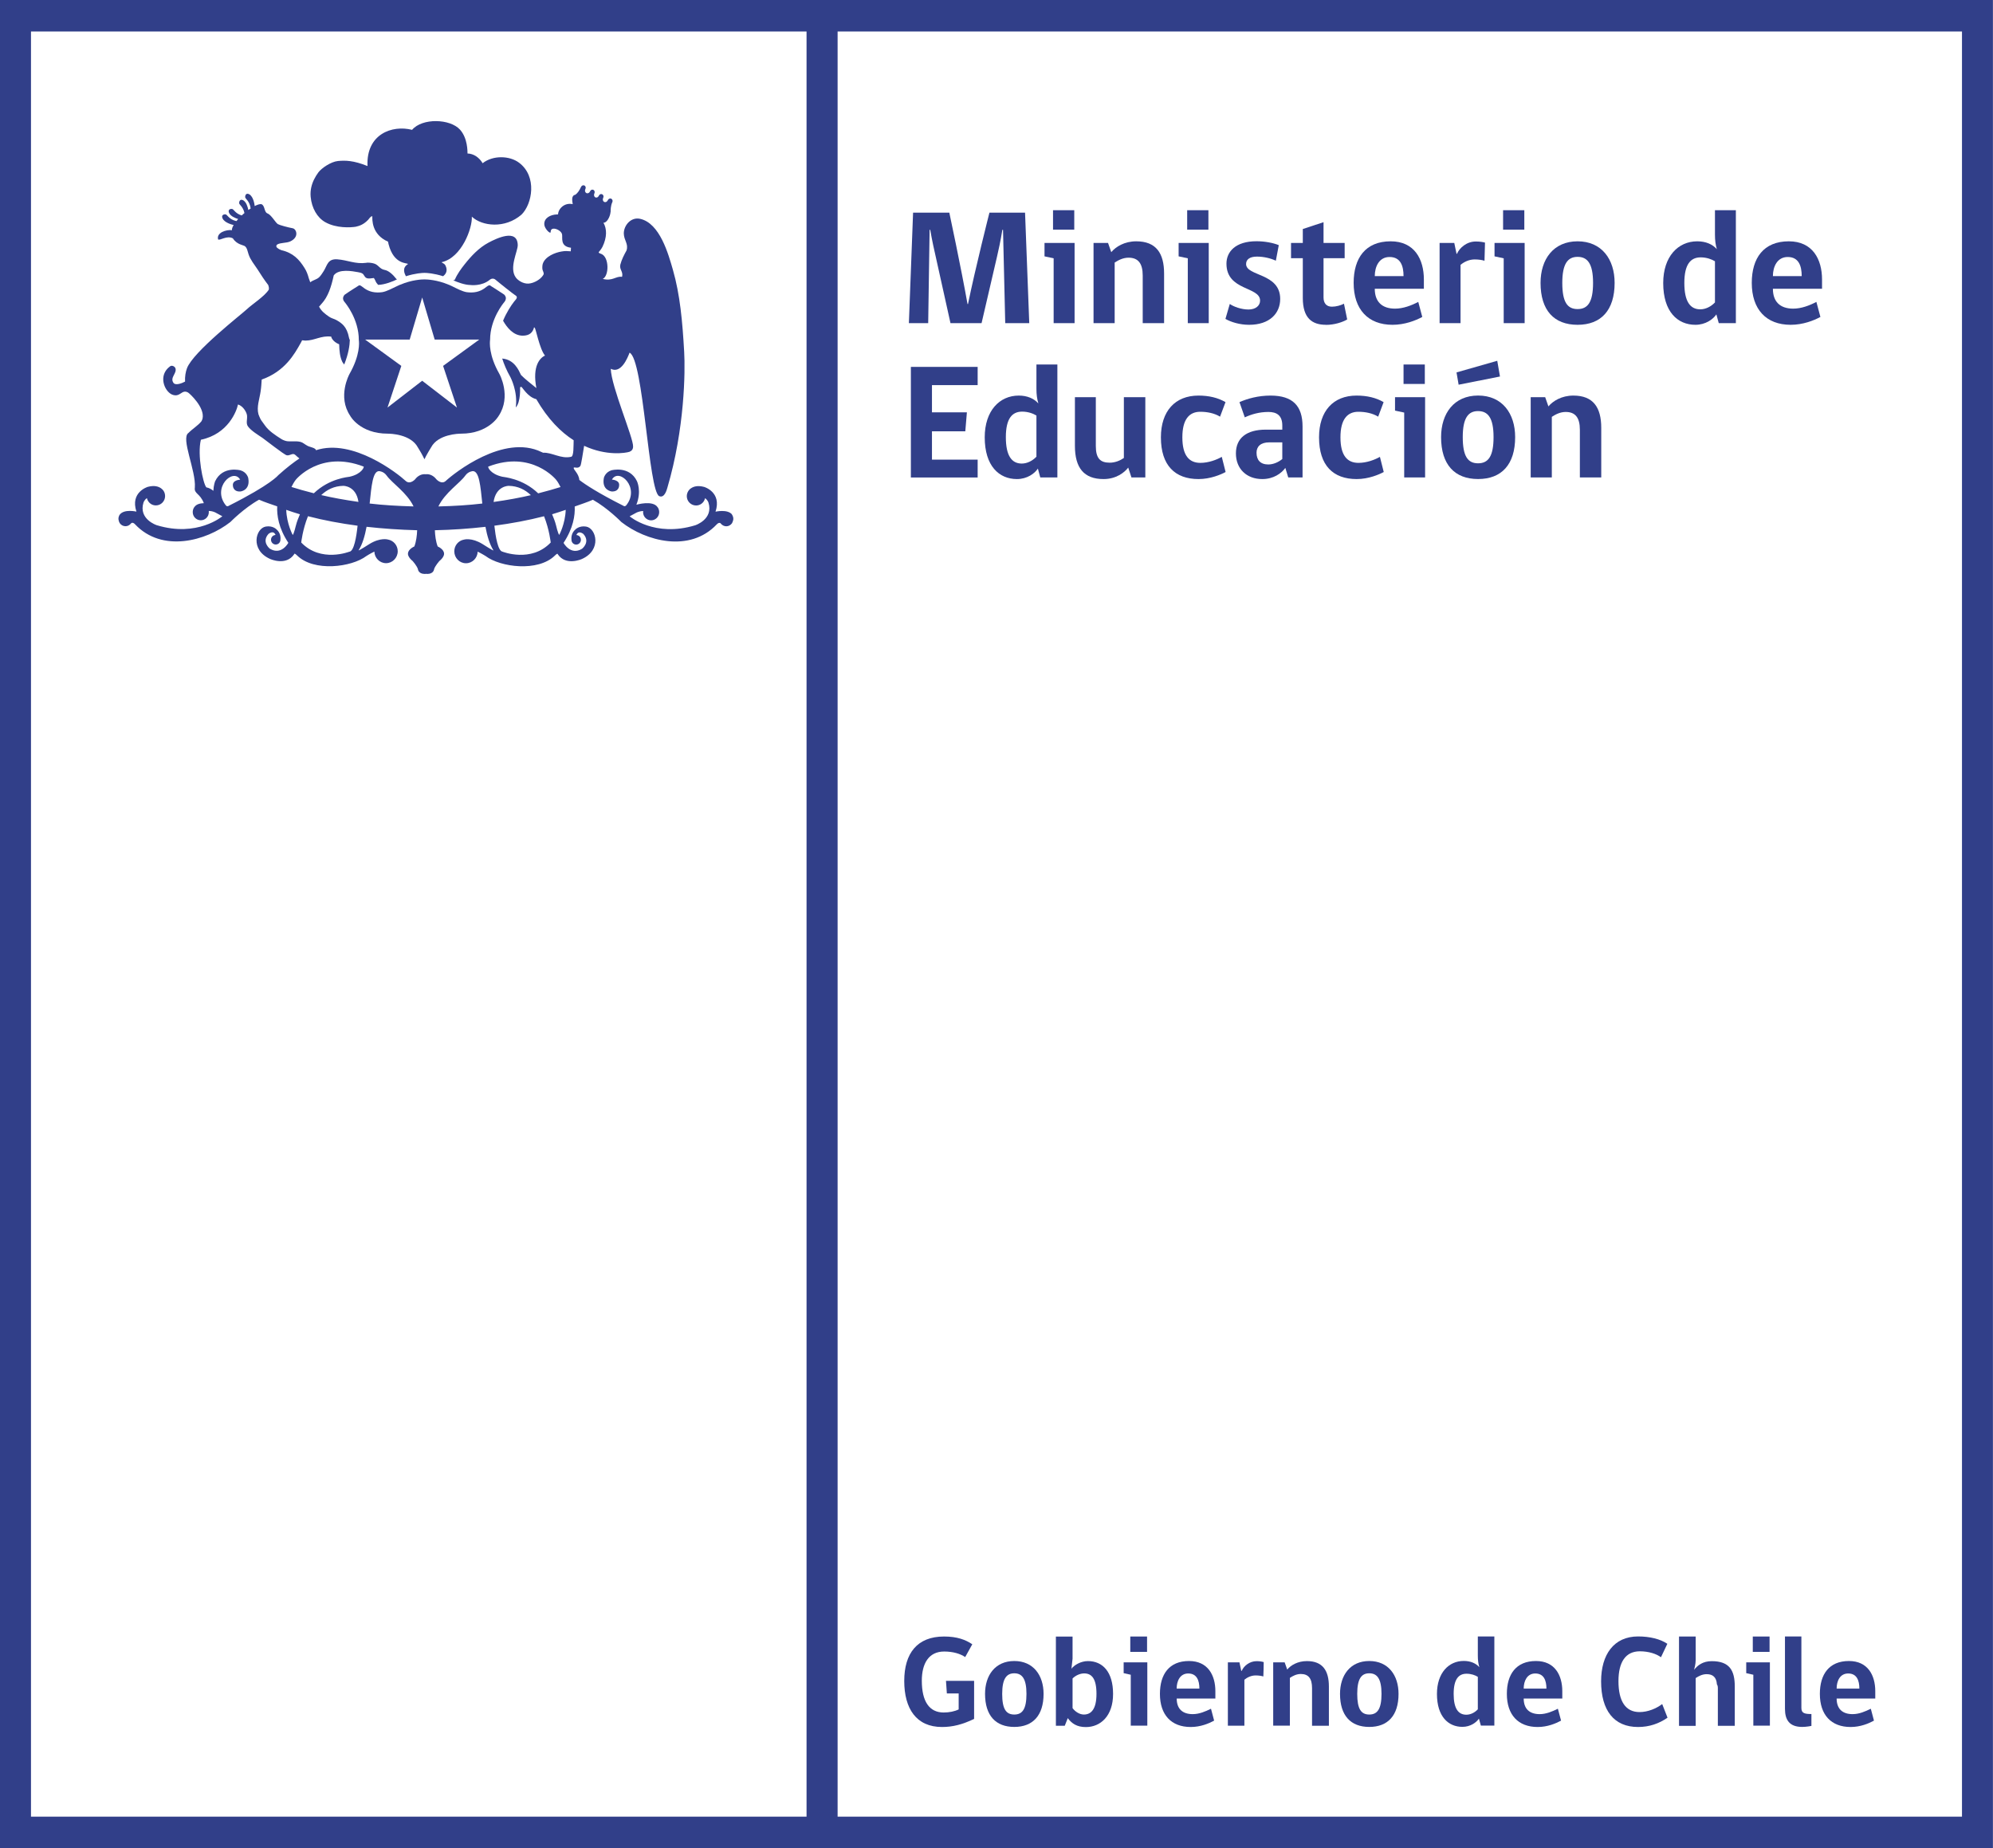 <svg width="55" height="51" viewBox="0 0 55 51" fill="none" xmlns="http://www.w3.org/2000/svg">
<g clip-path="url(#clip0_2222_3474)">
<path d="M26.882 47.434C26.562 47.587 26.295 47.657 25.996 47.657C25.287 47.657 24.954 47.15 24.954 46.387C24.954 45.624 25.311 45.16 26.053 45.16C26.415 45.16 26.646 45.249 26.832 45.374L26.636 45.727C26.502 45.636 26.302 45.574 26.056 45.574C25.632 45.574 25.439 45.902 25.439 46.38C25.439 46.948 25.643 47.257 26.043 47.257C26.196 47.257 26.345 47.226 26.456 47.172V46.731H26.13L26.106 46.383H26.882V47.436V47.434Z" fill="#313F89"/>
<path d="M28.799 46.743C28.799 47.339 28.503 47.655 27.991 47.655C27.478 47.655 27.184 47.341 27.184 46.743C27.184 46.229 27.466 45.836 27.991 45.836C28.515 45.836 28.799 46.229 28.799 46.743ZM28.327 46.743C28.327 46.322 28.204 46.175 27.991 46.175C27.777 46.175 27.657 46.324 27.657 46.743C27.657 47.162 27.765 47.313 27.991 47.313C28.216 47.313 28.327 47.16 28.327 46.743Z" fill="#313F89"/>
<path d="M29.566 46.052C29.643 45.946 29.83 45.838 30.023 45.838C30.426 45.838 30.717 46.132 30.717 46.745C30.717 47.358 30.366 47.659 29.966 47.659C29.72 47.659 29.578 47.562 29.467 47.412L29.384 47.622H29.139V45.162H29.599V45.772L29.568 46.053L29.566 46.052ZM29.599 47.136C29.669 47.231 29.789 47.313 29.912 47.313C30.112 47.313 30.259 47.164 30.259 46.743C30.259 46.323 30.129 46.178 29.919 46.178C29.802 46.178 29.677 46.239 29.599 46.318V47.134V47.136Z" fill="#313F89"/>
<path d="M31.205 47.62V46.215L31.009 46.171V45.873H31.662V47.62H31.205ZM31.192 45.16H31.655V45.584H31.192V45.16Z" fill="#313F89"/>
<path d="M32.473 46.871C32.473 47.15 32.627 47.302 32.916 47.302C33.094 47.302 33.268 47.228 33.419 47.153L33.506 47.481C33.362 47.559 33.133 47.657 32.86 47.657C32.323 47.657 32.01 47.322 32.01 46.743C32.01 46.204 32.263 45.836 32.813 45.836C33.333 45.836 33.54 46.229 33.54 46.668V46.871H32.473ZM32.791 46.18C32.564 46.18 32.472 46.39 32.472 46.597H33.099C33.099 46.373 33.029 46.18 32.79 46.18" fill="#313F89"/>
<path d="M34.864 46.262C34.808 46.245 34.731 46.234 34.651 46.234C34.528 46.234 34.42 46.288 34.341 46.352V47.621H33.885V45.873H34.205C34.222 45.955 34.24 46.031 34.254 46.107H34.268C34.319 45.982 34.475 45.84 34.678 45.84C34.77 45.84 34.835 45.854 34.874 45.866C34.871 45.998 34.871 46.13 34.864 46.262Z" fill="#313F89"/>
<path d="M36.208 47.62V46.583C36.208 46.319 36.109 46.194 35.898 46.194C35.779 46.194 35.676 46.248 35.596 46.302V47.62H35.136V45.873H35.452L35.523 46.072C35.62 45.954 35.81 45.838 36.066 45.838C36.5 45.838 36.673 46.099 36.673 46.542V47.622H36.206L36.208 47.62Z" fill="#313F89"/>
<path d="M38.595 46.743C38.595 47.339 38.3 47.655 37.787 47.655C37.274 47.655 36.98 47.341 36.98 46.743C36.98 46.229 37.262 45.836 37.787 45.836C38.312 45.836 38.595 46.229 38.595 46.743ZM38.125 46.743C38.125 46.322 38.002 46.175 37.787 46.175C37.572 46.175 37.455 46.324 37.455 46.743C37.455 47.162 37.563 47.313 37.787 47.313C38.011 47.313 38.125 47.16 38.125 46.743Z" fill="#313F89"/>
<path d="M40.825 46.008C40.796 45.907 40.783 45.818 40.783 45.686V45.158H41.239V47.618H40.867L40.813 47.426C40.743 47.532 40.578 47.653 40.357 47.653C39.968 47.653 39.655 47.368 39.655 46.745C39.655 46.166 39.978 45.834 40.395 45.834C40.581 45.834 40.728 45.898 40.824 46.006M40.781 46.272C40.711 46.228 40.603 46.187 40.47 46.187C40.253 46.187 40.116 46.338 40.116 46.745C40.116 47.151 40.246 47.318 40.465 47.318C40.579 47.318 40.696 47.262 40.783 47.169V46.274L40.781 46.272Z" fill="#313F89"/>
<path d="M42.049 46.871C42.049 47.15 42.203 47.302 42.49 47.302C42.669 47.302 42.84 47.228 42.992 47.153L43.08 47.481C42.936 47.559 42.707 47.657 42.434 47.657C41.897 47.657 41.584 47.322 41.584 46.743C41.584 46.204 41.837 45.836 42.388 45.836C42.907 45.836 43.114 46.229 43.114 46.668V46.871H42.047H42.049ZM42.369 46.18C42.141 46.18 42.049 46.39 42.049 46.597H42.676C42.676 46.373 42.606 46.18 42.367 46.18" fill="#313F89"/>
<path d="M45.206 47.657C44.539 47.657 44.185 47.2 44.185 46.397C44.185 45.659 44.536 45.158 45.206 45.158C45.529 45.158 45.819 45.229 46.013 45.361L45.837 45.732C45.713 45.639 45.5 45.568 45.254 45.568C44.861 45.568 44.664 45.865 44.664 46.392C44.664 46.948 44.861 47.245 45.245 47.245C45.478 47.245 45.71 47.146 45.871 47.024L46.018 47.4C45.783 47.563 45.517 47.657 45.204 47.657" fill="#313F89"/>
<path d="M46.335 47.62V45.16H46.795V45.806C46.795 45.928 46.758 46.048 46.751 46.078C46.848 45.956 46.992 45.84 47.238 45.84C47.733 45.84 47.874 46.1 47.874 46.543V47.624H47.407V46.587C47.407 46.54 47.4 46.505 47.381 46.481C47.368 46.284 47.269 46.199 47.098 46.199C46.978 46.199 46.876 46.253 46.795 46.307V47.626H46.335V47.62Z" fill="#313F89"/>
<path d="M48.386 47.62V46.215L48.19 46.171V45.873H48.843V47.62H48.386ZM48.371 45.16H48.834V45.584H48.371V45.16Z" fill="#313F89"/>
<path d="M49.259 47.156V45.158H49.712V47.13C49.712 47.276 49.799 47.299 49.989 47.299V47.627C49.989 47.627 49.856 47.655 49.736 47.655C49.386 47.655 49.259 47.466 49.259 47.156Z" fill="#313F89"/>
<path d="M50.685 46.871C50.685 47.15 50.839 47.302 51.126 47.302C51.305 47.302 51.476 47.228 51.628 47.153L51.715 47.481C51.572 47.559 51.344 47.657 51.071 47.657C50.534 47.657 50.222 47.322 50.222 46.743C50.222 46.204 50.475 45.836 51.025 45.836C51.544 45.836 51.751 46.229 51.751 46.668V46.871H50.685ZM51.004 46.18C50.775 46.18 50.685 46.39 50.685 46.597H51.312C51.312 46.373 51.242 46.18 51.003 46.18" fill="#313F89"/>
<path d="M54.144 0H0V50.131V51H54.998V0.869V0H54.144ZM0.855 0.869H22.258V50.131H0.855V0.869ZM54.145 50.131H23.115V0.869H54.144V50.131H54.145Z" fill="#313F89"/>
<path d="M12.227 7.624C12.275 7.584 12.375 7.496 12.295 7.329C12.256 7.251 12.153 7.244 12.198 7.233C12.745 7.103 13.039 6.29 13.021 5.979C13.303 6.243 13.934 6.318 14.392 5.922C14.688 5.631 14.831 4.87 14.324 4.49C14.066 4.295 13.606 4.278 13.319 4.504C13.228 4.349 13.071 4.238 12.902 4.236C12.9 4.182 12.909 3.816 12.695 3.578C12.422 3.274 11.652 3.251 11.372 3.583C10.82 3.442 10.102 3.701 10.142 4.582C9.754 4.426 9.532 4.424 9.327 4.443C9.133 4.462 8.875 4.638 8.786 4.757C8.745 4.811 8.699 4.886 8.667 4.952C8.604 5.079 8.556 5.244 8.573 5.43C8.602 5.743 8.754 6.007 8.978 6.132C9.286 6.304 9.677 6.279 9.817 6.257C9.925 6.233 10.039 6.193 10.161 6.064C10.196 6.028 10.222 5.968 10.275 5.967C10.275 6.047 10.246 6.467 10.709 6.669C10.711 6.69 10.718 6.709 10.723 6.738C10.87 7.318 11.254 7.247 11.259 7.287C11.088 7.391 11.162 7.544 11.201 7.623C11.461 7.541 11.654 7.53 11.716 7.53C11.777 7.53 11.97 7.541 12.23 7.623L12.227 7.624Z" fill="#313F89"/>
<path d="M13.525 9.376C13.525 8.794 13.91 8.344 13.915 8.339C13.958 8.29 13.961 8.245 13.96 8.214C13.951 8.16 13.91 8.123 13.903 8.122C13.792 8.045 13.546 7.892 13.546 7.892L13.525 7.875H13.505C13.478 7.875 13.457 7.891 13.423 7.917C13.355 7.971 13.226 8.071 13.004 8.071C12.965 8.071 12.924 8.068 12.881 8.063C12.765 8.047 12.57 7.945 12.57 7.945C12.507 7.912 12.427 7.875 12.394 7.861L12.38 7.856C12.061 7.722 11.789 7.71 11.714 7.71C11.639 7.71 11.367 7.72 11.047 7.856L11.032 7.861C11.015 7.87 10.986 7.882 10.952 7.898L10.757 7.991C10.692 8.021 10.608 8.054 10.545 8.063C10.504 8.068 10.463 8.071 10.422 8.071C10.2 8.071 10.072 7.971 10.003 7.917C9.969 7.891 9.949 7.875 9.923 7.875H9.904L9.892 7.885C9.892 7.885 9.637 8.044 9.533 8.118C9.516 8.125 9.477 8.16 9.468 8.216C9.465 8.247 9.468 8.292 9.513 8.339C9.528 8.358 9.904 8.801 9.902 9.385C9.913 9.451 9.94 9.802 9.646 10.318C9.632 10.344 9.309 10.945 9.663 11.472C9.663 11.477 9.93 11.967 10.702 11.967C10.765 11.967 11.336 11.977 11.533 12.349C11.541 12.363 11.634 12.512 11.669 12.585L11.714 12.674L11.757 12.585C11.794 12.512 11.885 12.366 11.897 12.345C12.09 11.979 12.661 11.967 12.724 11.967C13.486 11.967 13.76 11.479 13.76 11.479C14.122 10.938 13.784 10.32 13.78 10.316C13.486 9.8 13.515 9.449 13.525 9.374V9.376ZM13.226 9.371L12.228 10.097L12.61 11.246L11.651 10.507L10.694 11.246L11.075 10.097L10.077 9.371H10.073H11.306L11.651 8.209L11.996 9.371H13.226Z" fill="#313F89"/>
<path d="M20.203 14.198C20.078 14.043 19.746 14.12 19.746 14.12C19.924 13.579 19.433 13.437 19.433 13.437C19.258 13.39 19.143 13.423 19.068 13.475C19.068 13.475 19.064 13.477 19.063 13.478C19.063 13.478 19.059 13.48 19.059 13.482C19.046 13.491 19.035 13.499 19.025 13.511C18.981 13.558 18.953 13.623 18.953 13.69C18.953 13.833 19.068 13.949 19.21 13.949C19.264 13.949 19.314 13.932 19.357 13.902C19.408 13.866 19.444 13.81 19.457 13.748C19.526 13.791 19.551 13.869 19.551 13.869C19.695 14.33 19.186 14.495 19.186 14.495C18.063 14.837 17.376 14.248 17.376 14.248L17.572 14.142C17.641 14.113 17.702 14.102 17.75 14.102C17.748 14.111 17.747 14.125 17.747 14.135C17.747 14.258 17.848 14.359 17.969 14.359C18.09 14.359 18.191 14.258 18.191 14.135C18.191 14.041 18.147 13.996 18.147 13.996C18.015 13.795 17.562 13.928 17.562 13.928C17.712 13.55 17.578 13.278 17.578 13.278C17.367 12.842 16.873 12.978 16.873 12.978C16.701 13.032 16.665 13.186 16.665 13.186C16.598 13.532 16.88 13.562 16.88 13.562C17.084 13.572 17.085 13.405 17.085 13.405C17.111 13.244 16.887 13.235 16.887 13.235C17.077 12.896 17.673 13.452 17.284 13.942C17.242 13.991 17.205 13.958 17.205 13.958C16.506 13.605 16.159 13.376 15.988 13.245C15.971 13.053 15.805 12.954 15.836 12.902C15.863 12.889 15.962 12.94 16.017 12.856C16.038 12.825 16.084 12.519 16.12 12.302C16.738 12.589 17.266 12.502 17.372 12.467C17.427 12.444 17.47 12.405 17.471 12.323C17.482 12.083 16.87 10.674 16.855 10.177C17.143 10.323 17.321 9.87 17.374 9.732C17.762 9.911 17.895 13.569 18.194 13.692C18.343 13.753 18.403 13.504 18.417 13.459C18.897 11.829 18.912 10.241 18.881 9.71C18.834 8.876 18.767 8.129 18.569 7.442C18.447 7.02 18.212 6.157 17.663 6.038C17.407 5.983 17.212 6.226 17.215 6.445C17.219 6.634 17.349 6.727 17.29 6.912C17.222 7.034 17.154 7.166 17.119 7.303C17.087 7.439 17.205 7.494 17.167 7.639C16.995 7.613 16.907 7.767 16.634 7.696C16.812 7.613 16.814 7.097 16.596 7.008C16.564 6.994 16.526 6.989 16.521 6.959C16.521 6.959 16.591 6.883 16.627 6.81C16.752 6.549 16.752 6.32 16.653 6.146C16.744 6.155 16.837 5.985 16.849 5.851H16.851C16.851 5.851 16.851 5.844 16.851 5.84C16.853 5.804 16.848 5.686 16.899 5.576C16.916 5.54 16.899 5.5 16.868 5.482C16.837 5.469 16.797 5.482 16.778 5.517C16.725 5.634 16.595 5.568 16.649 5.453C16.665 5.416 16.649 5.377 16.619 5.361C16.588 5.347 16.547 5.357 16.53 5.394C16.479 5.505 16.354 5.443 16.405 5.331C16.422 5.295 16.405 5.255 16.376 5.239C16.347 5.225 16.304 5.236 16.287 5.274C16.234 5.389 16.104 5.324 16.157 5.211C16.174 5.173 16.157 5.133 16.127 5.118C16.096 5.104 16.056 5.118 16.038 5.152C15.981 5.274 15.94 5.324 15.88 5.373C15.759 5.396 15.791 5.536 15.805 5.634C15.578 5.583 15.407 5.759 15.4 5.917H15.374C15.187 5.922 15.007 6.019 15.021 6.197C15.028 6.296 15.142 6.421 15.187 6.422C15.207 6.416 15.176 6.316 15.274 6.31C15.363 6.304 15.496 6.383 15.511 6.468C15.53 6.565 15.451 6.801 15.757 6.836C15.757 6.836 15.756 6.885 15.751 6.935C15.641 6.928 15.612 6.921 15.503 6.939C15.31 6.97 15.045 7.081 14.98 7.276C14.968 7.309 14.963 7.376 14.968 7.423C14.971 7.463 15.009 7.514 15.004 7.562C15 7.587 14.959 7.635 14.944 7.651C14.864 7.738 14.713 7.819 14.582 7.826C14.435 7.833 14.293 7.738 14.235 7.658C14.04 7.392 14.293 6.932 14.288 6.76C14.276 6.303 13.708 6.575 13.484 6.694C13.216 6.836 13.002 7.067 12.823 7.293C12.724 7.416 12.613 7.573 12.558 7.705C12.548 7.729 12.527 7.733 12.503 7.733C12.618 7.785 12.821 7.863 12.982 7.865C12.982 7.865 13.295 7.908 13.52 7.717C13.52 7.717 13.553 7.689 13.597 7.689C13.63 7.689 13.659 7.703 13.683 7.726C13.684 7.729 13.713 7.752 13.748 7.779C13.768 7.795 13.792 7.816 13.819 7.837C13.833 7.847 13.847 7.858 13.86 7.87C13.898 7.899 13.937 7.931 13.978 7.964C13.985 7.969 13.992 7.976 14.001 7.981C14.045 8.016 14.089 8.05 14.127 8.08C14.173 8.115 14.217 8.148 14.243 8.165H14.245C14.245 8.165 14.26 8.183 14.264 8.2C14.264 8.217 14.257 8.238 14.242 8.257C14.242 8.257 14.217 8.285 14.182 8.33C14.106 8.428 13.98 8.617 13.883 8.85C13.989 9.037 14.166 9.26 14.421 9.263C14.624 9.265 14.708 9.162 14.739 9.029C14.742 9.032 14.752 9.046 14.754 9.046C14.778 9.023 14.891 9.642 15.04 9.811C14.901 9.877 14.686 10.097 14.802 10.709C14.688 10.615 14.477 10.453 14.377 10.347C14.317 10.221 14.197 9.923 13.859 9.894C13.908 10.047 13.978 10.219 14.088 10.412C14.089 10.417 14.296 10.804 14.233 11.244C14.375 11.096 14.352 10.688 14.352 10.688C14.358 10.683 14.378 10.676 14.383 10.674C14.412 10.672 14.554 10.956 14.8 11.015C15.122 11.572 15.482 11.927 15.831 12.149C15.824 12.285 15.841 12.606 15.756 12.606C15.48 12.669 15.228 12.479 14.987 12.493C14.966 12.483 14.944 12.474 14.944 12.474C13.903 11.965 12.532 13.058 12.303 13.27C12.184 13.383 12.044 13.228 12.044 13.228C11.962 13.122 11.854 13.075 11.748 13.087C11.644 13.075 11.534 13.122 11.454 13.228C11.454 13.228 11.314 13.383 11.194 13.27C10.977 13.068 9.735 12.09 8.72 12.424C8.716 12.368 8.579 12.339 8.542 12.325C8.462 12.302 8.39 12.236 8.34 12.212C8.229 12.156 8.05 12.191 7.923 12.175C7.874 12.168 7.805 12.142 7.763 12.114C7.6 12.012 7.414 11.889 7.311 11.739C7.294 11.715 7.255 11.659 7.246 11.649C7.195 11.585 7.171 11.536 7.132 11.43C7.077 11.227 7.163 11.008 7.192 10.801C7.214 10.648 7.209 10.638 7.222 10.474C7.867 10.248 8.132 9.757 8.282 9.494C8.296 9.473 8.337 9.39 8.337 9.39C8.366 9.394 8.393 9.397 8.426 9.399C8.684 9.399 8.856 9.255 9.14 9.289C9.14 9.305 9.178 9.427 9.36 9.501C9.366 9.689 9.379 9.845 9.449 9.991C9.465 10.017 9.484 10.038 9.499 10.059C9.62 9.757 9.651 9.522 9.654 9.38C9.646 9.367 9.637 9.35 9.632 9.322C9.572 9.003 9.425 8.916 9.287 8.834C9.219 8.796 9.143 8.785 9.078 8.737C8.978 8.667 8.872 8.593 8.805 8.461C8.805 8.461 8.838 8.429 8.873 8.384C9.053 8.193 9.143 7.91 9.21 7.6C9.348 7.409 9.731 7.484 9.877 7.51C9.914 7.515 9.977 7.529 10.007 7.552C10.047 7.581 10.058 7.647 10.114 7.672C10.174 7.698 10.242 7.679 10.316 7.672C10.343 7.703 10.357 7.746 10.377 7.785C10.377 7.785 10.398 7.821 10.435 7.861C10.615 7.858 10.854 7.762 10.955 7.71C10.943 7.701 10.933 7.694 10.928 7.686C10.847 7.581 10.726 7.467 10.613 7.448C10.471 7.423 10.441 7.295 10.304 7.267C10.27 7.256 10.148 7.239 10.107 7.253C9.805 7.293 9.593 7.177 9.309 7.156C9.041 7.137 9.032 7.322 8.935 7.477C8.899 7.534 8.856 7.602 8.812 7.646C8.738 7.719 8.651 7.72 8.562 7.79L8.521 7.677C8.496 7.583 8.462 7.484 8.402 7.392C8.256 7.159 8.089 6.978 7.766 6.904C7.704 6.878 7.694 6.874 7.653 6.841C7.6 6.8 7.638 6.749 7.653 6.746C7.745 6.692 7.904 6.711 8.01 6.662C8.268 6.541 8.178 6.316 8.077 6.299C7.947 6.275 7.713 6.212 7.667 6.184C7.604 6.144 7.496 5.945 7.393 5.894C7.281 5.863 7.32 5.675 7.214 5.634C7.169 5.625 7.103 5.649 7.029 5.686C7.024 5.646 6.997 5.432 6.881 5.363C6.793 5.312 6.763 5.39 6.766 5.443C6.771 5.488 6.893 5.55 6.917 5.754C6.896 5.767 6.876 5.78 6.853 5.794C6.836 5.71 6.8 5.582 6.715 5.529C6.628 5.479 6.597 5.557 6.6 5.608C6.604 5.651 6.711 5.708 6.746 5.879C6.72 5.899 6.696 5.922 6.672 5.945C6.498 5.896 6.452 5.776 6.409 5.767C6.359 5.757 6.281 5.781 6.322 5.875C6.365 5.969 6.494 6.019 6.573 6.044C6.556 6.063 6.541 6.082 6.525 6.101C6.324 6.059 6.274 5.927 6.23 5.917C6.18 5.908 6.1 5.933 6.141 6.025C6.199 6.155 6.428 6.205 6.448 6.209C6.416 6.264 6.395 6.315 6.402 6.351C6.245 6.332 5.968 6.419 6.019 6.607C6.071 6.645 6.257 6.49 6.426 6.577C6.539 6.754 6.718 6.761 6.759 6.794C6.823 6.845 6.831 6.937 6.86 7.018C6.91 7.171 7.016 7.295 7.105 7.43C7.2 7.58 7.301 7.736 7.402 7.865C7.414 7.899 7.426 7.936 7.419 7.991C7.304 8.177 6.959 8.395 6.819 8.528C6.677 8.664 5.329 9.708 5.16 10.162C5.122 10.264 5.1 10.394 5.107 10.53C5.025 10.575 4.843 10.646 4.787 10.565C4.683 10.417 4.886 10.306 4.842 10.163C4.821 10.109 4.743 10.071 4.693 10.109C4.358 10.354 4.531 10.787 4.743 10.886C4.977 10.985 5.009 10.73 5.19 10.832C5.233 10.857 5.66 11.246 5.589 11.553C5.584 11.569 5.568 11.614 5.56 11.624C5.466 11.743 5.31 11.835 5.202 11.946C4.98 12.088 5.414 12.99 5.377 13.454C5.351 13.63 5.52 13.609 5.625 13.885C5.519 13.888 5.416 13.914 5.363 13.994C5.363 13.994 5.319 14.04 5.319 14.133C5.319 14.257 5.418 14.357 5.541 14.357C5.664 14.357 5.763 14.257 5.763 14.133C5.763 14.121 5.763 14.109 5.761 14.1C5.809 14.1 5.872 14.109 5.939 14.14L6.136 14.246C6.136 14.246 5.448 14.835 4.326 14.493C4.326 14.493 3.816 14.328 3.96 13.867C3.96 13.867 3.986 13.791 4.054 13.746C4.068 13.809 4.105 13.864 4.155 13.9C4.196 13.93 4.247 13.947 4.302 13.947C4.442 13.947 4.556 13.831 4.556 13.689C4.556 13.619 4.531 13.556 4.486 13.51C4.476 13.499 4.464 13.491 4.45 13.48V13.478C4.447 13.475 4.445 13.475 4.445 13.475C4.368 13.421 4.254 13.388 4.078 13.435C4.078 13.435 3.587 13.579 3.765 14.118C3.765 14.118 3.434 14.041 3.309 14.196C3.309 14.196 3.266 14.245 3.269 14.323V14.328C3.273 14.359 3.281 14.396 3.305 14.437C3.34 14.488 3.398 14.521 3.463 14.521C3.522 14.521 3.575 14.493 3.613 14.448C3.613 14.446 3.613 14.446 3.613 14.446C3.627 14.429 3.668 14.404 3.728 14.469C4.473 15.258 5.686 14.933 6.359 14.404C6.359 14.404 6.732 14.022 7.149 13.789C7.311 13.861 7.482 13.913 7.65 13.973C7.638 14.219 7.687 14.571 7.957 14.979C7.957 14.979 7.768 15.336 7.446 15.141C7.446 15.141 7.209 14.955 7.41 14.733C7.41 14.733 7.545 14.618 7.604 14.762C7.535 14.766 7.479 14.823 7.479 14.894C7.479 14.966 7.537 15.026 7.609 15.026C7.68 15.026 7.735 14.971 7.739 14.901C7.745 14.848 7.749 14.71 7.633 14.611C7.633 14.611 7.53 14.498 7.337 14.53C7.055 14.575 6.894 15.174 7.453 15.424C7.453 15.424 7.892 15.628 8.118 15.294C8.118 15.294 8.115 15.245 8.2 15.329C8.665 15.786 9.701 15.654 10.112 15.343C10.112 15.343 10.217 15.275 10.331 15.221C10.336 15.396 10.478 15.541 10.654 15.541C10.83 15.541 10.976 15.393 10.976 15.212C10.976 15.051 10.861 14.917 10.709 14.889C10.702 14.887 10.495 14.827 10.196 15.012C10.196 15.012 9.878 15.216 9.897 15.184C10.005 15.014 10.07 14.783 10.116 14.537C10.567 14.587 11.032 14.62 11.512 14.632C11.507 14.774 11.486 14.948 11.434 15.08C11.434 15.08 11.264 15.152 11.259 15.273C11.259 15.273 11.24 15.362 11.391 15.485C11.391 15.485 11.5 15.608 11.533 15.704C11.533 15.704 11.541 15.838 11.722 15.838C11.736 15.838 11.746 15.838 11.757 15.834C11.768 15.836 11.779 15.838 11.791 15.838C11.972 15.838 11.98 15.704 11.98 15.704C12.013 15.608 12.122 15.485 12.122 15.485C12.273 15.362 12.254 15.273 12.254 15.273C12.25 15.152 12.079 15.08 12.079 15.08C12.027 14.948 12.006 14.774 12.001 14.632C12.481 14.622 12.946 14.589 13.397 14.538C13.443 14.785 13.51 15.014 13.616 15.186C13.635 15.218 13.317 15.014 13.317 15.014C13.016 14.828 12.808 14.889 12.803 14.891C12.65 14.919 12.537 15.053 12.537 15.214C12.537 15.395 12.681 15.543 12.859 15.543C13.037 15.543 13.177 15.398 13.182 15.223C13.296 15.278 13.401 15.344 13.401 15.344C13.811 15.655 14.848 15.787 15.313 15.331C15.397 15.247 15.393 15.296 15.393 15.296C15.619 15.628 16.058 15.426 16.058 15.426C16.615 15.178 16.455 14.576 16.174 14.531C15.981 14.5 15.877 14.613 15.877 14.613C15.762 14.712 15.764 14.849 15.771 14.903C15.774 14.973 15.831 15.028 15.901 15.028C15.971 15.028 16.031 14.971 16.031 14.896C16.031 14.821 15.974 14.768 15.906 14.764C15.964 14.622 16.099 14.735 16.099 14.735C16.301 14.959 16.063 15.143 16.063 15.143C15.744 15.339 15.552 14.981 15.552 14.981C15.821 14.573 15.872 14.222 15.86 13.977C16.027 13.916 16.2 13.862 16.362 13.791C16.778 14.026 17.148 14.406 17.148 14.406C17.822 14.934 19.035 15.261 19.78 14.47C19.84 14.408 19.881 14.431 19.893 14.448C19.893 14.448 19.893 14.448 19.893 14.45C19.929 14.493 19.982 14.523 20.044 14.523C20.109 14.523 20.165 14.488 20.201 14.439C20.223 14.398 20.233 14.361 20.237 14.33V14.325C20.24 14.246 20.197 14.198 20.197 14.198H20.203ZM6.308 13.96C6.308 13.96 6.271 13.993 6.231 13.944C5.84 13.454 6.438 12.9 6.628 13.237C6.628 13.237 6.402 13.245 6.428 13.407C6.428 13.407 6.431 13.574 6.635 13.563C6.635 13.563 6.917 13.534 6.85 13.188C6.85 13.188 6.814 13.032 6.641 12.98C6.641 12.98 6.147 12.842 5.937 13.28C5.937 13.28 5.895 13.384 5.888 13.544C5.83 13.498 5.766 13.461 5.695 13.449C5.602 13.35 5.44 12.549 5.544 12.135C6.3 11.975 6.532 11.339 6.568 11.161C6.722 11.211 6.811 11.392 6.817 11.466C6.829 11.571 6.782 11.678 6.841 11.764C6.93 11.889 7.125 12.002 7.245 12.085C7.286 12.111 7.839 12.547 7.911 12.563C7.99 12.58 8.039 12.519 8.108 12.531C8.132 12.537 8.149 12.554 8.168 12.57C8.168 12.57 8.207 12.61 8.263 12.651C8.118 12.749 7.928 12.889 7.677 13.115C7.677 13.115 7.486 13.367 6.306 13.961L6.308 13.96ZM8.164 14.507C8.164 14.507 8.116 14.717 8.079 14.764C8.079 14.764 7.913 14.462 7.899 14.069C8.024 14.111 8.149 14.156 8.277 14.192C8.236 14.291 8.193 14.389 8.164 14.509V14.507ZM9.644 15.223C9.644 15.223 8.855 15.537 8.313 14.971C8.313 14.971 8.35 14.615 8.499 14.245C8.938 14.359 9.396 14.444 9.868 14.507C9.836 14.813 9.771 15.205 9.644 15.225V15.223ZM8.865 13.662C9.022 13.513 9.222 13.411 9.475 13.407C9.475 13.407 9.827 13.402 9.892 13.85C9.509 13.795 9.161 13.732 8.865 13.662ZM9.651 13.155C9.608 13.164 9.09 13.2 8.661 13.612C8.424 13.551 8.21 13.492 8.043 13.438C8.077 13.371 8.113 13.303 8.164 13.237C8.164 13.237 8.834 12.412 10.034 12.875C10.058 12.884 9.981 13.081 9.651 13.155ZM10.201 13.895C10.251 13.409 10.287 12.999 10.461 13.001C10.461 13.001 10.586 13.004 10.671 13.124C10.822 13.336 11.227 13.589 11.413 13.975C10.979 13.963 10.569 13.939 10.201 13.895ZM12.098 13.975C12.283 13.589 12.69 13.336 12.84 13.124C12.925 13.004 13.05 13.001 13.05 13.001C13.225 13.001 13.259 13.409 13.31 13.895C12.943 13.939 12.532 13.965 12.098 13.975ZM13.477 12.875C14.677 12.412 15.345 13.237 15.345 13.237C15.399 13.303 15.433 13.372 15.469 13.44C15.301 13.494 15.087 13.553 14.852 13.614C14.423 13.2 13.903 13.166 13.86 13.155C13.53 13.081 13.452 12.884 13.477 12.875ZM14.038 13.407C14.293 13.411 14.493 13.513 14.65 13.664C14.352 13.734 14.006 13.798 13.621 13.852C13.686 13.402 14.038 13.407 14.038 13.407ZM13.867 15.223C13.742 15.204 13.676 14.811 13.643 14.507C14.117 14.444 14.573 14.359 15.014 14.246C15.161 14.616 15.198 14.971 15.198 14.971C14.655 15.539 13.867 15.223 13.867 15.223ZM15.433 14.762C15.395 14.717 15.347 14.505 15.347 14.505C15.318 14.387 15.277 14.29 15.236 14.191C15.364 14.154 15.487 14.111 15.612 14.069C15.598 14.46 15.433 14.761 15.433 14.761V14.762Z" fill="#313F89"/>
<path d="M27.741 8.917L27.68 6.342H27.662C27.609 6.667 27.556 6.902 27.515 7.079L27.088 8.917H26.23L25.822 7.079C25.782 6.904 25.728 6.667 25.671 6.342H25.654L25.615 8.917H25.082L25.198 5.868H26.198C26.198 5.868 26.526 7.404 26.7 8.389H26.714C26.914 7.409 27.305 5.868 27.305 5.868H28.288L28.404 8.917H27.746H27.741Z" fill="#313F89"/>
<path d="M29.077 8.918V7.128L28.825 7.074V6.704H29.655V8.918H29.077ZM29.06 5.801H29.646V6.338H29.06V5.801Z" fill="#313F89"/>
<path d="M31.535 8.918V7.603C31.535 7.269 31.41 7.111 31.144 7.111C30.993 7.111 30.863 7.179 30.761 7.246V8.918H30.178V6.704H30.578L30.667 6.958C30.792 6.809 31.031 6.659 31.356 6.659C31.906 6.659 32.125 6.989 32.125 7.549V8.918H31.534H31.535Z" fill="#313F89"/>
<path d="M32.779 8.918V7.128L32.526 7.074V6.704H33.357V8.918H32.779ZM32.762 5.801H33.348V6.338H32.762V5.801Z" fill="#313F89"/>
<path d="M34.388 7.286C34.388 7.63 35.329 7.526 35.329 8.249C35.329 8.65 35.035 8.963 34.471 8.963C34.21 8.963 33.965 8.886 33.818 8.8L33.938 8.388C34.041 8.461 34.254 8.541 34.454 8.541C34.654 8.541 34.774 8.433 34.774 8.297C34.774 7.9 33.846 8.032 33.846 7.276C33.846 6.951 34.09 6.657 34.676 6.657C34.904 6.657 35.138 6.702 35.29 6.765L35.209 7.194C35.062 7.126 34.876 7.081 34.685 7.081C34.493 7.081 34.388 7.158 34.388 7.284V7.286Z" fill="#313F89"/>
<path d="M36.592 8.963C36.206 8.963 35.953 8.777 35.953 8.223V7.125H35.628V6.704H35.953V6.32L36.525 6.131V6.704H37.108V7.125H36.525V8.209C36.525 8.362 36.601 8.463 36.756 8.463C36.876 8.463 37.001 8.426 37.089 8.381L37.178 8.815C37.05 8.892 36.823 8.965 36.592 8.965V8.963Z" fill="#313F89"/>
<path d="M37.939 7.969C37.939 8.322 38.134 8.517 38.499 8.517C38.721 8.517 38.949 8.431 39.139 8.331L39.25 8.746C39.067 8.845 38.769 8.963 38.428 8.963C37.756 8.963 37.356 8.539 37.356 7.806C37.356 7.123 37.681 6.659 38.378 6.659C39.036 6.659 39.294 7.156 39.294 7.712V7.969H37.939ZM38.347 7.092C38.058 7.092 37.939 7.358 37.939 7.62H38.733C38.733 7.335 38.65 7.092 38.347 7.092Z" fill="#313F89"/>
<path d="M40.969 7.196C40.897 7.173 40.796 7.159 40.697 7.159C40.541 7.159 40.403 7.227 40.306 7.309V8.918H39.728V6.704H40.133L40.195 7.003H40.208C40.275 6.845 40.47 6.664 40.728 6.664C40.844 6.664 40.933 6.681 40.981 6.695L40.967 7.197L40.969 7.196Z" fill="#313F89"/>
<path d="M41.497 8.918V7.128L41.244 7.074V6.704H42.075V8.918H41.497ZM41.48 5.801H42.066V6.338H41.48V5.801Z" fill="#313F89"/>
<path d="M44.558 7.806C44.558 8.56 44.185 8.963 43.536 8.963C42.886 8.963 42.514 8.565 42.514 7.806C42.514 7.156 42.869 6.659 43.536 6.659C44.202 6.659 44.558 7.156 44.558 7.806ZM43.963 7.806C43.963 7.273 43.808 7.088 43.536 7.088C43.264 7.088 43.114 7.278 43.114 7.806C43.114 8.334 43.252 8.529 43.536 8.529C43.82 8.529 43.963 8.334 43.963 7.806Z" fill="#313F89"/>
<path d="M47.379 6.876C47.343 6.749 47.327 6.637 47.327 6.47V5.801H47.904V8.918H47.432L47.366 8.675C47.277 8.81 47.068 8.963 46.788 8.963C46.294 8.963 45.899 8.602 45.899 7.811C45.899 7.08 46.308 6.659 46.838 6.659C47.074 6.659 47.26 6.741 47.379 6.876ZM47.327 7.21C47.238 7.156 47.099 7.102 46.932 7.102C46.657 7.102 46.482 7.292 46.482 7.808C46.482 8.324 46.646 8.536 46.921 8.536C47.068 8.536 47.215 8.463 47.327 8.346V7.212V7.21Z" fill="#313F89"/>
<path d="M48.926 7.969C48.926 8.322 49.121 8.517 49.487 8.517C49.709 8.517 49.936 8.431 50.126 8.331L50.237 8.746C50.054 8.845 49.757 8.963 49.415 8.963C48.743 8.963 48.343 8.539 48.343 7.806C48.343 7.123 48.668 6.659 49.365 6.659C50.023 6.659 50.282 7.156 50.282 7.712V7.969H48.926ZM49.335 7.092C49.046 7.092 48.926 7.358 48.926 7.62H49.721C49.721 7.335 49.637 7.092 49.335 7.092Z" fill="#313F89"/>
<path d="M25.137 13.174V10.125H26.98V10.627H25.719V11.378H26.683L26.639 11.902H25.719V12.684H26.98V13.176H25.137V13.174Z" fill="#313F89"/>
<path d="M28.655 11.133C28.619 11.006 28.602 10.893 28.602 10.726V10.058H29.18V13.175H28.708L28.642 12.931C28.553 13.067 28.344 13.22 28.064 13.22C27.57 13.22 27.175 12.858 27.175 12.068C27.175 11.336 27.584 10.916 28.114 10.916C28.349 10.916 28.536 10.998 28.655 11.133ZM28.602 11.467C28.514 11.413 28.375 11.359 28.207 11.359C27.932 11.359 27.758 11.548 27.758 12.064C27.758 12.58 27.922 12.792 28.197 12.792C28.344 12.792 28.491 12.719 28.602 12.603V11.468V11.467Z" fill="#313F89"/>
<path d="M31.224 13.175L31.135 12.903C31.032 13.039 30.802 13.22 30.455 13.22C29.913 13.22 29.664 12.912 29.664 12.302V10.961H30.241V12.307C30.241 12.646 30.361 12.768 30.624 12.768C30.774 12.768 30.913 12.709 31.015 12.638V10.961H31.607V13.175H31.224Z" fill="#313F89"/>
<path d="M33.823 13.025C33.699 13.093 33.406 13.22 33.076 13.22C32.427 13.22 32.037 12.845 32.037 12.068C32.037 11.345 32.429 10.916 33.073 10.916C33.362 10.916 33.611 10.975 33.82 11.097L33.669 11.498C33.514 11.402 33.314 11.363 33.123 11.363C32.82 11.363 32.629 11.571 32.629 12.068C32.629 12.565 32.812 12.773 33.126 12.773C33.353 12.773 33.575 12.688 33.717 12.607L33.823 13.027V13.025Z" fill="#313F89"/>
<path d="M35.551 13.175L35.471 12.912C35.36 13.065 35.143 13.22 34.835 13.22C34.399 13.22 34.107 12.935 34.107 12.511C34.107 12.087 34.404 11.856 34.929 11.856H35.387V11.743C35.387 11.458 35.227 11.368 35.004 11.368C34.746 11.368 34.529 11.435 34.352 11.517L34.205 11.097C34.422 11.001 34.721 10.916 35.062 10.916C35.679 10.916 35.946 11.204 35.946 11.769V13.175H35.551ZM35.387 12.207H35.027C34.787 12.207 34.676 12.325 34.676 12.492C34.676 12.695 34.782 12.817 35.001 12.817C35.139 12.817 35.281 12.754 35.387 12.667V12.207Z" fill="#313F89"/>
<path d="M38.187 13.025C38.062 13.093 37.77 13.22 37.44 13.22C36.79 13.22 36.401 12.845 36.401 12.068C36.401 11.345 36.792 10.916 37.436 10.916C37.725 10.916 37.975 10.975 38.183 11.097L38.033 11.498C37.877 11.402 37.677 11.363 37.486 11.363C37.183 11.363 36.992 11.571 36.992 12.068C36.992 12.565 37.175 12.773 37.489 12.773C37.717 12.773 37.939 12.688 38.081 12.607L38.187 13.027V13.025Z" fill="#313F89"/>
<path d="M38.751 13.175V11.385L38.498 11.331V10.961H39.328V13.175H38.751ZM38.733 10.058H39.32V10.595H38.733V10.058Z" fill="#313F89"/>
<path d="M41.813 12.062C41.813 12.816 41.441 13.219 40.791 13.219C40.142 13.219 39.769 12.821 39.769 12.062C39.769 11.412 40.124 10.915 40.791 10.915C41.458 10.915 41.813 11.412 41.813 12.062ZM40.253 10.616L40.195 10.277L41.319 9.956L41.394 10.39L40.253 10.616ZM41.217 12.062C41.217 11.528 41.061 11.344 40.789 11.344C40.518 11.344 40.367 11.534 40.367 12.062C40.367 12.59 40.506 12.785 40.789 12.785C41.073 12.785 41.217 12.59 41.217 12.062Z" fill="#313F89"/>
<path d="M43.599 13.175V11.86C43.599 11.526 43.474 11.368 43.208 11.368C43.057 11.368 42.928 11.435 42.825 11.503V13.175H42.242V10.961H42.642L42.731 11.215C42.856 11.065 43.095 10.916 43.42 10.916C43.97 10.916 44.189 11.246 44.189 11.806V13.175H43.597H43.599Z" fill="#313F89"/>
</g>
<defs>
<clipPath id="clip0_2222_3474">
<rect width="55" height="51" fill="white"/>
</clipPath>
</defs>
</svg>
